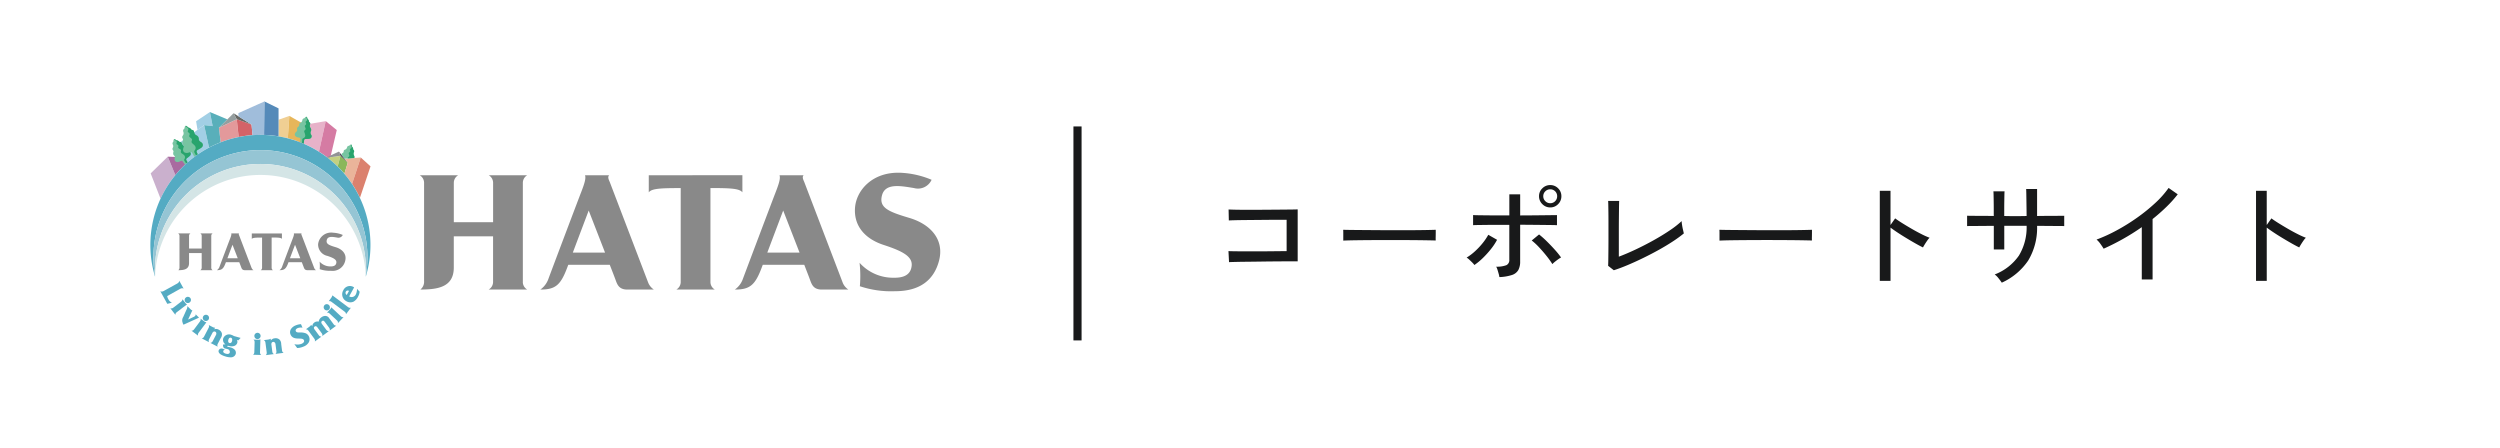 <svg xmlns="http://www.w3.org/2000/svg" width="307" height="55" viewBox="0 0 307 55">
  <g id="Group_77927" data-name="Group 77927" transform="translate(-662 -420.435)">
    <g id="Group_77926" data-name="Group 77926">
      <rect id="Rectangle_15214" data-name="Rectangle 15214" width="307" height="55" transform="translate(662 420.435)" fill="#fff"/>
      <path id="Path_397540" data-name="Path 397540" d="M2.7-1.974l-.07-1.358q.168.014.665.021T4.5-3.3H6q.791,0,1.54-.007l1.344-.014q.595-.007.889-.007v-3.85h-.8q-.56,0-1.3.007l-1.54.014-1.519.014q-.721.007-1.239.021t-.7.028L2.646-8.442q.224.014.868.028T5.04-8.4q.882,0,1.848-.007l1.848-.014,1.526-.014q.644-.007.868-.021v6.384H9.968q-.728,0-1.617.007t-1.792.021q-.9.014-1.708.021T3.472-2Q2.9-1.988,2.7-1.974ZM16.73-4.62v-.938q0-.266-.014-.392.35.014,1.05.021l1.631.014,1.974.014q1.043.007,2.086.007T25.424-5.9q.924-.007,1.624-.021t1.036-.028v.308q0,.252-.007.567a3.871,3.871,0,0,0,.007.441q-.434-.014-1.288-.028t-1.953-.021q-1.1-.007-2.289-.007t-2.324.007q-1.134.007-2.051.021T16.73-4.62ZM35.9-.14a2.514,2.514,0,0,0-.084-.392q-.07-.252-.147-.5a1.836,1.836,0,0,0-.161-.385,3.238,3.238,0,0,0,1.26-.189.686.686,0,0,0,.35-.679v-4.27h-1.3q-.714,0-1.393.007l-1.155.014q-.476.007-.6.021V-7.756q.14.014.616.021l1.141.014q.665.007,1.379.007h1.316V-10.3h1.33v2.59q.574,0,1.3-.007l1.421-.014,1.183-.014.616-.007V-6.51q-.126-.014-.616-.021l-1.176-.014-1.407-.014q-.721-.007-1.323-.007v4.508a2.163,2.163,0,0,1-.224,1.05,1.383,1.383,0,0,1-.777.609A5.579,5.579,0,0,1,35.9-.14ZM42.14-8.694a1.319,1.319,0,0,1-.966-.406,1.319,1.319,0,0,1-.406-.966,1.312,1.312,0,0,1,.406-.973,1.331,1.331,0,0,1,.966-.4,1.324,1.324,0,0,1,.973.4,1.324,1.324,0,0,1,.4.973,1.331,1.331,0,0,1-.4.966A1.312,1.312,0,0,1,42.14-8.694Zm-9.31,7.07a2.171,2.171,0,0,0-.266-.308q-.182-.182-.371-.357a1.77,1.77,0,0,0-.315-.245,6.611,6.611,0,0,0,1.043-.791,8.87,8.87,0,0,0,.931-.994,6.947,6.947,0,0,0,.686-1.015l1.078.616a7.3,7.3,0,0,1-.756,1.141,11.577,11.577,0,0,1-.987,1.092A7.643,7.643,0,0,1,32.83-1.624Zm9.576-.112a10.074,10.074,0,0,0-.7-.98q-.434-.546-.917-1.064a7.848,7.848,0,0,0-.917-.854l.9-.742a11.339,11.339,0,0,1,.966.861q.518.511.987,1.036a9.757,9.757,0,0,1,.749.931,2.892,2.892,0,0,0-.357.224q-.217.154-.413.315A2.574,2.574,0,0,0,42.406-1.736ZM42.14-9.212a.815.815,0,0,0,.609-.252.833.833,0,0,0,.245-.6.827.827,0,0,0-.245-.609.827.827,0,0,0-.609-.245.833.833,0,0,0-.6.245.815.815,0,0,0-.252.609.822.822,0,0,0,.252.6A.822.822,0,0,0,42.14-9.212ZM49.952-.98l-.7-.546q.014-.182.021-.693t.014-1.19q.007-.679.007-1.372V-7.056q0-.546-.007-1.064t-.014-.889q-.007-.371-.021-.483H50.61q-.014.266-.021.854t-.014,1.274q-.007.686-.007,1.274v3.444q.966-.364,2.079-.889t2.191-1.127q1.078-.6,1.981-1.211a11.392,11.392,0,0,0,1.463-1.141,3.372,3.372,0,0,0,.049.469q.049.315.119.609t.1.434a15.475,15.475,0,0,1-1.337.973q-.777.511-1.694,1.022t-1.89.987q-.973.476-1.911.875T49.952-.98ZM62.93-4.62v-.938q0-.266-.014-.392.35.014,1.05.021l1.631.014,1.974.014q1.043.007,2.086.007T71.624-5.9q.924-.007,1.624-.021t1.036-.028v.308q0,.252-.007.567a3.871,3.871,0,0,0,.007.441Q73.85-4.648,73-4.662t-1.953-.021q-1.1-.007-2.289-.007t-2.324.007q-1.134.007-2.051.021T62.93-4.62ZM82.614.322v-11.06H83.93v4.2L84.5-7.35q.336.252.875.588t1.155.693q.616.357,1.2.651a9.62,9.62,0,0,0,1,.448,2,2,0,0,0-.28.336q-.168.238-.315.476t-.217.378q-.378-.182-.91-.483T85.9-4.914q-.581-.35-1.1-.693t-.868-.609V.322Zm14.98.224Q97.468.35,97.2.014a2.261,2.261,0,0,0-.476-.476,6.407,6.407,0,0,0,2.968-2.31,6.685,6.685,0,0,0,.952-3.668H97.9v2.912H96.614v-2.9q-.728,0-1.428.007t-1.2.007q-.5,0-.651.014V-7.672l.609.007q.5.007,1.2.007t1.463.014v-.868q0-.476-.007-.924t-.014-.784q-.007-.336-.021-.448h1.372q-.014.1-.021.441t-.014.8q-.007.455-.007.931v.854q.448.014.8.014h1.12q.364,0,.826-.014,0-.322-.007-.805t-.014-.994q-.007-.511-.014-.931t-.021-.588h1.344v3.318q.728-.014,1.428-.014t1.218-.007q.518-.007.686-.007V-6.4q-.154-.014-.672-.014t-1.218-.007q-.7-.007-1.442-.007a7.779,7.779,0,0,1-1.092,4.256A7.767,7.767,0,0,1,97.594.546ZM114.786.154V-6.272q-1.148.8-2.345,1.47T110.1-3.626q-.14-.238-.385-.581a2.814,2.814,0,0,0-.483-.539,19.422,19.422,0,0,0,2.464-1.127,24.079,24.079,0,0,0,2.513-1.561,21.618,21.618,0,0,0,2.233-1.806,11.535,11.535,0,0,0,1.638-1.848l1.12.784A14.517,14.517,0,0,1,117.8-8.75q-.791.77-1.687,1.484V.154Zm14.028.168v-11.06h1.316v4.2l.574-.812q.336.252.875.588t1.155.693q.616.357,1.2.651a9.62,9.62,0,0,0,1,.448,2,2,0,0,0-.28.336q-.168.238-.315.476t-.217.378q-.378-.182-.91-.483T132.1-4.914q-.581-.35-1.1-.693t-.868-.609V.322Z" transform="translate(810.225 454.601)" fill="#18191a"/>
    </g>
    <path id="Path_393054" data-name="Path 393054" d="M2463.318,28.316V54.592" transform="translate(-1669 407.646)" fill="none" stroke="#18191a" stroke-width="1"/>
    <g id="Group_77903" data-name="Group 77903" transform="translate(-187.281 286.745)">
      <path id="Path_392931" data-name="Path 392931" d="M903.859,150.519l-3.071.515L900.44,153a13.4,13.4,0,0,1,2.588,1.266Z" transform="translate(-14.576 -1.952)" fill="#e7b2c9"/>
      <path id="Path_392932" data-name="Path 392932" d="M906.449,155.228l.846-3.613-1.353-1.1-.831,3.748a13.539,13.539,0,0,1,1.338.96" transform="translate(-16.659 -1.952)" fill="#d57ba3"/>
      <path id="Path_392933" data-name="Path 392933" d="M895.928,151.843c.427.066.849.151,1.262.257l.188-2.745-1.327.472v2.034l-.124-.018" transform="translate(-12.564 -1.433)" fill="#f0cf93"/>
      <path id="Path_392934" data-name="Path 392934" d="M900.005,152.7l.363-2.224-1.973-1.12-.188,2.744a13.467,13.467,0,0,1,1.8.6" transform="translate(-13.58 -1.433)" fill="#e7b65a"/>
      <path id="Path_392935" data-name="Path 392935" d="M894.719,150.429V147l-1.741-.856-.039,4.112a13.525,13.525,0,0,1,1.779.175" transform="translate(-11.232 0)" fill="#558ab9"/>
      <path id="Path_392936" data-name="Path 392936" d="M900.888,152.513c0-.1.018-.178.091-.214.091-.045.309,0,.579-.051a.313.313,0,0,0,.223-.463.426.426,0,0,1-.07-.424.4.4,0,0,0-.027-.442.454.454,0,0,1-.045-.453c.057-.212-.142-.25-.14-.319a.456.456,0,0,0-.172-.324c-.048-.061-.034-.238-.155-.269s-.216.185-.275.187a.24.24,0,0,0-.216.207.423.423,0,0,1-.141.282c-.075.053-.226.1-.239.207s.007.223-.073.285-.2.171-.205.271.057.239-.028.331-.275.227-.247.434c.034.238.323.324.454.337s.24.049.244.19c0,.038-.012.206-.028.392.145.057.288.115.43.176.019-.161.038-.32.038-.34" transform="translate(-14.267 -1.52)" fill="#77c4a1"/>
      <path id="Path_392937" data-name="Path 392937" d="M877.152,151.4l-3.118,2.219.941,2.483a13.56,13.56,0,0,1,2.773-1.949Z" transform="translate(-2.802 -2.346)" fill="#a2cfe5"/>
      <path id="Path_392938" data-name="Path 392938" d="M879.912,150.224l-.334-1.726-1.7,1.132.176,1.056.81-.577Z" transform="translate(-4.518 -1.05)" fill="#a2cfe5"/>
      <path id="Path_392939" data-name="Path 392939" d="M869.907,158.392l-2.1,2.052,1.214,3.106a13.494,13.494,0,0,1,1.818-2.9Z" transform="translate(-0.025 -5.462)" fill="#cab0cd"/>
      <path id="Path_392940" data-name="Path 392940" d="M873.835,159.273l-.334-.813-1.9-.068.929,2.262a13.547,13.547,0,0,1,1.305-1.381" transform="translate(-1.717 -5.462)" fill="#a96ba0"/>
      <path id="Path_392941" data-name="Path 392941" d="M874.391,157.17c-.057-.081-.093-.159-.053-.234.049-.093.257-.187.452-.392a.323.323,0,0,0-.094-.522c-.137-.064-.292-.135-.315-.311a.409.409,0,0,0-.29-.353c-.154-.043-.23-.139-.311-.35s-.27-.123-.309-.181a.471.471,0,0,0-.339-.167c-.077-.022-.172-.178-.293-.13s-.068.284-.116.322a.248.248,0,0,0-.055.3.439.439,0,0,1,.053.321c-.031.089-.13.218-.074.317s.14.182.111.282a.5.5,0,0,0-.007.35c.054.089.192.165.177.294s-.093.355.057.511c.172.178.465.076.583.007s.229-.1.319.011c.053.069.2.283.29.408q.164-.154.332-.3c-.039-.06-.1-.151-.118-.183" transform="translate(-2.176 -3.735)" fill="#77c4a1"/>
      <path id="Path_392942" data-name="Path 392942" d="M874.532,157.17c-.057-.081-.093-.159-.053-.234.049-.093.257-.187.452-.392a.323.323,0,0,0-.094-.522c-.137-.064-.292-.135-.315-.311a.409.409,0,0,0-.29-.353c-.154-.043-.23-.139-.312-.35s-.27-.123-.309-.181a.471.471,0,0,0-.339-.167c-.077-.022-.172-.178-.293-.13a.093.093,0,0,0-.032.022.658.658,0,0,1,.168.1c.041.036.183.092.188.205s-.049.153-.027.236.1.075.176.132a.2.2,0,0,1,.04.219.162.162,0,0,0,.062.2c.083.061.253.132.269.211a.457.457,0,0,1-.018.2.228.228,0,0,0,.1.2c.082.056.311.191.36.3a.354.354,0,0,1-.012.389.234.234,0,0,0,.023.276c.032.041.131.192.2.293.055-.05.111-.1.167-.149-.039-.06-.1-.151-.118-.183" transform="translate(-2.318 -3.735)" fill="#28a46d"/>
      <path id="Path_392943" data-name="Path 392943" d="M901.6,152.513c0-.1.018-.178.091-.214.091-.045.309,0,.578-.051a.313.313,0,0,0,.223-.463.426.426,0,0,1-.07-.424.4.4,0,0,0-.027-.442.454.454,0,0,1-.045-.453c.057-.212-.142-.25-.14-.319a.456.456,0,0,0-.172-.324c-.048-.061-.034-.238-.155-.269a.1.1,0,0,0-.039,0,.628.628,0,0,1,.076.175c.012.051.092.177.031.268s-.126.093-.156.17.04.118.063.2a.194.194,0,0,1-.093.2.157.157,0,0,0-.064.19c.03.1.124.248.091.319a.44.44,0,0,1-.126.144.223.223,0,0,0-.033.218,1.2,1.2,0,0,1,.115.438.342.342,0,0,1-.231.3.228.228,0,0,0-.139.231c0,.024-.016.188-.033.364.072.029.144.059.215.089.019-.161.038-.32.038-.34" transform="translate(-14.982 -1.52)" fill="#28a46d"/>
      <path id="Path_392944" data-name="Path 392944" d="M876.621,154.885c-.054-.1-.083-.2-.026-.28.071-.1.328-.177.586-.387a.378.378,0,0,0-.029-.621c-.15-.1-.318-.2-.318-.411a.48.48,0,0,0-.283-.456c-.172-.074-.246-.2-.308-.455s-.3-.185-.332-.258a.553.553,0,0,0-.369-.247c-.087-.037-.173-.233-.32-.2s-.123.32-.185.357a.292.292,0,0,0-.111.345.514.514,0,0,1,.012.382c-.049.1-.185.234-.135.357s.135.234.086.345a.6.6,0,0,0-.061.406c.049.111.2.221.16.369s-.163.4-.012.6c.172.234.529.16.677.1s.284-.086.37.062c.058.1.189.334.268.475q.21-.158.427-.307l-.1-.18" transform="translate(-3.141 -2.42)" fill="#77c4a1"/>
      <path id="Path_392945" data-name="Path 392945" d="M876.933,154.885c-.054-.1-.083-.2-.026-.28.071-.1.328-.177.586-.387a.378.378,0,0,0-.029-.621c-.15-.1-.318-.2-.318-.411a.48.48,0,0,0-.283-.456c-.172-.074-.246-.2-.308-.455s-.3-.185-.332-.258a.553.553,0,0,0-.369-.247c-.087-.037-.173-.233-.32-.2a.109.109,0,0,0-.042.02.756.756,0,0,1,.181.141c.042.048.2.135.187.267s-.08.171-.068.271.11.1.183.18a.235.235,0,0,1,.013.261.188.188,0,0,0,.042.238c.087.084.274.193.28.286a.54.54,0,0,1-.051.226.269.269,0,0,0,.09.251c.087.077.332.27.374.4a.416.416,0,0,1-.074.451.275.275,0,0,0-.016.325c.035.061.114.2.182.324.07-.051.142-.1.213-.151l-.1-.18" transform="translate(-3.452 -2.42)" fill="#28a46d"/>
      <path id="Path_392946" data-name="Path 392946" d="M885.123,150.1l-2.19,1.045.216,1.779a13.39,13.39,0,0,1,2.21-.645Z" transform="translate(-6.77 -1.763)" fill="#e3999b"/>
      <path id="Path_392947" data-name="Path 392947" d="M888.7,150.747l-1.812-.653.235,2.179a13.563,13.563,0,0,1,1.7-.23Z" transform="translate(-8.533 -1.762)" fill="#d36268"/>
      <path id="Path_392948" data-name="Path 392948" d="M888.383,150.152l-1.813-.653-.392-.74Z" transform="translate(-8.217 -1.167)" fill="#686864"/>
      <path id="Path_392949" data-name="Path 392949" d="M887.252,147.579l.012.4,1.6,1.009.12,1.3q.484-.035.977-.035c.149,0,.3,0,.445.008l.039-4.111Z" transform="translate(-8.696 0)" fill="#a0bddb"/>
      <path id="Path_392950" data-name="Path 392950" d="M884.732,148.76l.392.74-2.19,1.045Z" transform="translate(-6.771 -1.167)" fill="#959e9f"/>
      <path id="Path_392951" data-name="Path 392951" d="M881.69,152.207l-.216-1.779,1.037-1.029-2.139-.9.334,1.726-1.045-.116.6,2.753a13.513,13.513,0,0,1,1.741-.77c-.1.037-.206.075-.309.115" transform="translate(-5.311 -1.05)" fill="#59afba"/>
      <path id="Path_392952" data-name="Path 392952" d="M908.584,158.2l-1.595.22a13.594,13.594,0,0,1,1.251,1.089Z" transform="translate(-17.496 -5.374)" fill="#c4d081"/>
      <path id="Path_392953" data-name="Path 392953" d="M910.073,160.395l.42-1.362-.9-.838-.344,1.309q.433.426.827.891" transform="translate(-18.502 -5.374)" fill="#8ab75a"/>
      <path id="Path_392954" data-name="Path 392954" d="M910.613,158.618l-.9-.838-.194-.515Z" transform="translate(-18.623 -4.959)" fill="#4d3850"/>
      <path id="Path_392955" data-name="Path 392955" d="M908.525,157.78l-.194-.515-1.474.68.073.055Z" transform="translate(-17.438 -4.959)" fill="#929395"/>
      <path id="Path_392956" data-name="Path 392956" d="M910.731,160.564l-.008-.009a13.491,13.491,0,0,1,.954,1.263l1.067-3.243-1.985.143.392.484Z" transform="translate(-19.161 -5.544)" fill="#eab49a"/>
      <path id="Path_392957" data-name="Path 392957" d="M911.65,157.354a.362.362,0,0,0-.036-.309.426.426,0,0,1,0-.429c.074-.194-.11-.249-.1-.313a.429.429,0,0,0-.13-.321c-.039-.062-.008-.226-.12-.267s-.22.152-.275.149a.227.227,0,0,0-.223.173.4.4,0,0,1-.16.252c-.075.042-.222.07-.244.171s-.016.21-.1.26a.5.5,0,0,0-.213.219l.406.5Z" transform="translate(-18.863 -4.266)" fill="#77c4a1"/>
      <path id="Path_392958" data-name="Path 392958" d="M912.251,157.045a.426.426,0,0,1,0-.429c.074-.194-.109-.249-.1-.313a.428.428,0,0,0-.13-.321c-.039-.062-.009-.227-.12-.268a.089.089,0,0,0-.036-.006.6.6,0,0,1,.054.171c.006.05.07.175,0,.254s-.126.075-.162.145.026.115.039.2a.183.183,0,0,1-.106.174.148.148,0,0,0-.078.172c.02.092.092.245.055.308a.409.409,0,0,1-.132.122.2.2,0,0,0-.058.159l.806-.058a.361.361,0,0,0-.036-.309" transform="translate(-19.499 -4.266)" fill="#28a46d"/>
      <path id="Path_392959" data-name="Path 392959" d="M913.41,163.525l1.3-3.862-1.2-1.088-1.067,3.243a13.534,13.534,0,0,1,.966,1.707" transform="translate(-19.928 -5.544)" fill="#db816e"/>
      <path id="Path_392960" data-name="Path 392960" d="M868.122,168.551a13.141,13.141,0,1,1,26.078,2.322l0,.094a13.514,13.514,0,1,0-25.88,0l0-.094a13.245,13.245,0,0,1-.2-2.322" transform="translate(0 -3.302)" fill="#54abc3"/>
      <path id="Path_392961" data-name="Path 392961" d="M868.613,171.576a12.949,12.949,0,1,1,25.9,0c0,.226,0,.451-.017.674,0,.042,0,.083,0,.124a13.141,13.141,0,1,0-25.873,0c0-.041,0-.082.005-.124-.011-.223-.017-.448-.017-.674" transform="translate(-0.3 -4.801)" fill="#95c5d4"/>
      <path id="Path_392962" data-name="Path 392962" d="M881.717,160.009a12.949,12.949,0,0,0-12.949,12.949q0,.339.017.674a12.949,12.949,0,0,1,25.863,0q.017-.334.017-.674a12.949,12.949,0,0,0-12.949-12.949" transform="translate(-0.454 -6.183)" fill="#d4e5e6"/>
      <path id="Path_392963" data-name="Path 392963" d="M877.962,179.623v-3.935a.345.345,0,0,1,.171-.291h-1.518a.345.345,0,0,1,.171.291v1.563h-1.552v-1.563a.345.345,0,0,1,.171-.291h-1.518a.345.345,0,0,1,.171.291v3.894a.392.392,0,0,1-.145.332c.673,0,1.32-.088,1.32-.867v-1.235h1.552v1.81a.345.345,0,0,1-.171.291h1.518a.345.345,0,0,1-.171-.291" transform="translate(-2.737 -13.044)" fill="#898989"/>
      <path id="Path_392964" data-name="Path 392964" d="M886.748,179.636l-1.517-3.969c-.034-.079-.1-.2-.023-.27h-.956c.034.1.012.248-.146.652s-1.248,3.294-1.3,3.452a.87.87,0,0,1-.315.412c.6,0,.8-.172,1.068-.884.012-.03.023-.061.035-.093h1.642c.11.283.192.5.213.553.079.214.135.424.484.424h1.045a.6.6,0,0,1-.226-.278m-2.976-1.182c.284-.756.628-1.662.628-1.662s.35.9.646,1.662Z" transform="translate(-6.572 -13.044)" fill="#898989"/>
      <path id="Path_392965" data-name="Path 392965" d="M900.618,179.636l-1.517-3.969c-.034-.079-.1-.2-.023-.27h-.956c.034.1.012.248-.146.652s-1.247,3.294-1.3,3.452a.87.87,0,0,1-.315.412c.6,0,.8-.172,1.068-.884l.035-.093H899.1c.11.283.192.5.213.553.079.214.135.424.483.424h1.046a.6.6,0,0,1-.226-.278m-2.976-1.182c.284-.756.628-1.662.628-1.662s.35.9.646,1.662Z" transform="translate(-12.756 -13.044)" fill="#898989"/>
      <path id="Path_392966" data-name="Path 392966" d="M890.22,175.4v.675c.116-.147.44-.168,1.249-.168h.013v3.719a.345.345,0,0,1-.171.291h1.517a.345.345,0,0,1-.171-.291V175.9h.014c.809,0,1.133.021,1.248.168V175.4Z" transform="translate(-10.019 -13.044)" fill="#898989"/>
      <path id="Path_392967" data-name="Path 392967" d="M907.952,175.5a.591.591,0,0,1-.7.326c-.495-.079-1.125-.213-1.261.282s.249.651,1.081.9,1.395.854,1.169,1.7a1.582,1.582,0,0,1-1.732,1.2,3.879,3.879,0,0,1-1.394-.2,4.746,4.746,0,0,0-.012-.927,1.776,1.776,0,0,0,1.371.59c.377,0,.657-.119.688-.482s-.378-.574-1.108-.812a1.424,1.424,0,0,1-1.133-1.448,1.613,1.613,0,0,1,1.832-1.4,3.538,3.538,0,0,1,1.195.276" transform="translate(-16.575 -12.964)" fill="#898989"/>
      <path id="Path_392968" data-name="Path 392968" d="M870.8,187.776a1,1,0,0,0,.145.4.88.88,0,0,0,.433.416l-.569.14-.853-1.542.011-.006c.205.112.39-.022.573-.124l1.319-.729c.183-.1.4-.188.412-.422l.011-.006.526.951-.011.006c-.205-.113-.393.024-.58.127Z" transform="translate(-0.984 -17.73)" fill="#54abc3"/>
      <path id="Path_392969" data-name="Path 392969" d="M874.013,190.183a.5.5,0,0,0,.215.182l.007.009-1.172.894c-.147.113-.248.175-.257.375l-.01.007-.6-.78.009-.007c.2.043.282-.037.43-.15l.77-.588c.151-.115.252-.176.26-.371l.009-.007Zm.075-.647a.387.387,0,0,1,.55.063.381.381,0,0,1-.072.532.39.39,0,0,1-.551-.076.381.381,0,0,1,.073-.518" transform="translate(-1.985 -19.309)" fill="#54abc3"/>
      <path id="Path_392970" data-name="Path 392970" d="M876.137,192.873a.747.747,0,0,0,.237-.136.243.243,0,0,0,.073-.206l.008-.008.411.406-1.906.865a.593.593,0,0,1-.1-.225.772.772,0,0,1,.062-.718l.392-.873a.933.933,0,0,0,.12-.449l.008-.008.357.352c.071.071.138.148.237.15l.009.008-.524,1.134Z" transform="translate(-3.143 -20.233)" fill="#54abc3"/>
      <path id="Path_392971" data-name="Path 392971" d="M878.429,194.235a.5.5,0,0,0,.257.115l.01.007-.881,1.183c-.111.149-.191.236-.145.431l-.007.01-.787-.587.007-.009c.2-.012.261-.113.372-.262l.579-.778c.113-.152.193-.239.148-.429l.007-.009Zm-.106-.643a.388.388,0,0,1,.547-.092.382.382,0,0,1,.078.531.39.39,0,0,1-.551.078.381.381,0,0,1-.073-.518" transform="translate(-4.07 -21.082)" fill="#54abc3"/>
      <path id="Path_392972" data-name="Path 392972" d="M880.668,196.227a.6.6,0,0,1,.54.039.707.707,0,0,1,.4.467.766.766,0,0,1-.141.569l-.307.591c-.088.169-.152.267-.074.449l-.006.011-.871-.453.006-.011c.193-.04.237-.15.325-.318l.315-.606a.416.416,0,0,0,.069-.255.243.243,0,0,0-.135-.2.229.229,0,0,0-.2,0,.451.451,0,0,0-.179.221l-.315.606c-.088.168-.152.267-.074.448l-.006.011-.871-.453.006-.011c.194-.04.237-.15.325-.319l.447-.86c.085-.165.15-.264.074-.449L880,195.7l.48.25a.7.7,0,0,0,.283.078l.011.006Z" transform="translate(-5.079 -22.095)" fill="#54abc3"/>
      <path id="Path_392973" data-name="Path 392973" d="M885.289,198.519l-.178-.055a.476.476,0,0,1,.038.38.576.576,0,0,1-.381.363,1.064,1.064,0,0,1-.625,0c-.05-.016-.2-.049-.219.024-.01.031.02.057.047.065l.4.1a1.114,1.114,0,0,1,.457.258.557.557,0,0,1,.134.546.609.609,0,0,1-.552.4,2.082,2.082,0,0,1-.739-.117,2.365,2.365,0,0,1-.54-.233c-.162-.106-.326-.284-.261-.493a.381.381,0,0,1,.5-.211.6.6,0,0,1,.269.156.163.163,0,0,0-.2.116c-.058.185.145.283.292.329.185.058.459.076.505-.155a.35.35,0,0,0-.286-.4c-.1-.033-.214-.046-.318-.079a.264.264,0,0,1-.186-.177.546.546,0,0,1-.039-.267c.02-.065.132-.056.179-.058l.121-.008a.642.642,0,0,1-.275-.73.764.764,0,0,1,1.022-.425,1.367,1.367,0,0,1,.288.136l.825.233Zm-1.1.322c.166.052.269-.064.314-.207s.064-.378-.121-.436c-.17-.053-.271.08-.317.227s-.053.36.124.416" transform="translate(-6.737 -23.031)" fill="#54abc3"/>
      <path id="Path_392974" data-name="Path 392974" d="M891.119,198.276a.488.488,0,0,0,.276-.053h.013l-.044,1.474c-.006.186-.021.3.129.436v.012l-.981-.029v-.012c.157-.125.148-.242.153-.428l.029-.969c.006-.19.022-.307-.125-.437v-.012Zm-.455-.466a.387.387,0,0,1,.4-.388.381.381,0,0,1,.368.391.391.391,0,0,1-.407.38.38.38,0,0,1-.357-.382" transform="translate(-10.149 -22.864)" fill="#54abc3"/>
      <path id="Path_392975" data-name="Path 392975" d="M893.759,198.913a.6.6,0,0,1,.465-.276.711.711,0,0,1,.595.155.769.769,0,0,1,.209.547l.085.661c.025.188.028.306.2.411l0,.012-.974.126,0-.012c.136-.144.109-.259.084-.447l-.088-.678a.411.411,0,0,0-.089-.249.244.244,0,0,0-.223-.085.232.232,0,0,0-.168.115.447.447,0,0,0-.021.284l.088.677c.024.188.027.306.2.41v.012l-.974.126,0-.012c.136-.144.109-.258.085-.447l-.125-.962c-.024-.184-.027-.3-.2-.411l0-.012.537-.07a.7.7,0,0,0,.277-.1l.012,0Z" transform="translate(-11.216 -23.402)" fill="#54abc3"/>
      <path id="Path_392976" data-name="Path 392976" d="M899.232,197.962a1.423,1.423,0,0,0,.9-.048c.167-.072.369-.226.279-.433-.2-.452-1.287.13-1.646-.7a.728.728,0,0,1,.042-.657,1.207,1.207,0,0,1,.569-.457,1.932,1.932,0,0,1,.671-.158l.187.434a1.076,1.076,0,0,0-.6.052c-.145.063-.3.2-.22.377s.322.155.485.155a1.973,1.973,0,0,1,.613.065.763.763,0,0,1,.517.441.791.791,0,0,1-.037.729,1.246,1.246,0,0,1-.636.5,2.168,2.168,0,0,1-.777.178Z" transform="translate(-13.805 -22.011)" fill="#54abc3"/>
      <path id="Path_392977" data-name="Path 392977" d="M903.005,194.968a.577.577,0,0,1,.254-.479.608.608,0,0,1,.53-.1.76.76,0,0,1,.336-.538.794.794,0,0,1,.488-.168.552.552,0,0,1,.463.281l.482.654c.11.15.17.251.37.264l.007.009-.787.58-.007-.009c.043-.193-.033-.277-.146-.43l-.4-.537c-.1-.13-.209-.318-.394-.181s-.045.314.046.438l.4.537c.11.15.17.251.37.264l.007.009-.787.58-.007-.009c.044-.193-.033-.277-.146-.429l-.359-.488c-.1-.137-.238-.372-.437-.226s-.01.348.089.482l.359.488c.111.15.17.251.37.264l.008.01-.787.58-.008-.01c.044-.193-.033-.277-.145-.429l-.575-.781c-.112-.152-.172-.254-.367-.267l-.007-.01.452-.333a.592.592,0,0,0,.176-.2l.009-.008Z" transform="translate(-15.372 -21.197)" fill="#54abc3"/>
      <path id="Path_392978" data-name="Path 392978" d="M906.285,191.751a.388.388,0,0,1-.03-.554.382.382,0,0,1,.537-.018.391.391,0,0,1,.016.557.381.381,0,0,1-.523.014m.651-.033a.5.5,0,0,0,.144-.242l.008-.009,1.077,1.009c.135.127.213.216.412.192l.009.008-.672.717-.009-.008c.011-.2-.083-.272-.219-.4l-.708-.663c-.139-.13-.216-.219-.41-.2l-.009-.008Z" transform="translate(-17.123 -20.036)" fill="#54abc3"/>
      <path id="Path_392979" data-name="Path 392979" d="M907.554,189.469a.964.964,0,0,0,.167-.33l.007-.01,1.823,1.368c.148.112.234.192.428.15l.01.008-.585.779-.009-.007c-.014-.2-.115-.258-.263-.37L907.718,190c-.162-.121-.229-.187-.427-.158l-.009-.007Z" transform="translate(-17.627 -19.167)" fill="#54abc3"/>
      <path id="Path_392980" data-name="Path 392980" d="M912.4,187.759a1.623,1.623,0,0,1-.2.616,1.372,1.372,0,0,1-.564.612.945.945,0,0,1-.87-.06.956.956,0,0,1-.375-1.337.882.882,0,0,1,1.33-.36l-.605,1.1a.568.568,0,0,0,.811-.231,1.572,1.572,0,0,0,.147-.694Zm-1.309-.094a.261.261,0,0,0-.389.094.3.3,0,0,0,.116.4Z" transform="translate(-18.954 -18.248)" fill="#54abc3"/>
      <path id="Path_392981" data-name="Path 392981" d="M940.1,175.64V163.41a1.071,1.071,0,0,1,.531-.9h-4.716a1.071,1.071,0,0,1,.532.9v4.859h-4.824V163.41a1.071,1.071,0,0,1,.532-.9h-4.716a1.071,1.071,0,0,1,.532.9v12.1a1.216,1.216,0,0,1-.452,1.031c2.093,0,4.1-.272,4.1-2.693v-3.838h4.824v5.627a1.071,1.071,0,0,1-.532.9h4.716a1.071,1.071,0,0,1-.531-.9" transform="translate(-26.613 -7.296)" fill="#898989"/>
      <path id="Path_392982" data-name="Path 392982" d="M967.407,175.682l-4.714-12.337c-.1-.244-.315-.63-.07-.839h-2.97c.105.315.036.769-.454,2.028s-3.879,10.239-4.054,10.729a2.694,2.694,0,0,1-.979,1.282c1.852,0,2.494-.534,3.32-2.75l.108-.288h5.1c.341.881.6,1.545.662,1.72.244.664.419,1.317,1.5,1.317h3.25a1.857,1.857,0,0,1-.7-.863m-9.252-3.674c.884-2.349,1.951-5.168,1.951-5.168s1.088,2.8,2.008,5.168Z" transform="translate(-38.531 -7.296)" fill="#898989"/>
      <path id="Path_392983" data-name="Path 392983" d="M1010.511,175.682l-4.714-12.337c-.1-.244-.315-.63-.07-.839h-2.971c.105.315.036.769-.454,2.028s-3.879,10.239-4.055,10.729a2.688,2.688,0,0,1-.978,1.282c1.852,0,2.493-.534,3.32-2.75l.108-.288h5.1c.341.881.6,1.545.661,1.72.245.664.42,1.317,1.5,1.317h3.25a1.856,1.856,0,0,1-.7-.863m-9.252-3.674c.884-2.349,1.951-5.168,1.951-5.168s1.088,2.8,2.009,5.168Z" transform="translate(-57.75 -7.296)" fill="#898989"/>
      <path id="Path_392984" data-name="Path 392984" d="M978.194,162.506v2.1c.359-.459,1.365-.524,3.88-.524h.042V175.64a1.071,1.071,0,0,1-.532.9H986.3a1.071,1.071,0,0,1-.532-.9V164.079h.042c2.515,0,3.521.065,3.88.524v-2.1Z" transform="translate(-49.244 -7.296)" fill="#898989"/>
      <path id="Path_392985" data-name="Path 392985" d="M1033.3,162.817a1.836,1.836,0,0,1-2.167,1.013c-1.538-.244-3.5-.662-3.918.876s.772,2.024,3.358,2.793,4.333,2.656,3.635,5.277c-.619,2.32-2.307,3.722-5.382,3.722a12.067,12.067,0,0,1-4.334-.611,14.622,14.622,0,0,0-.037-2.879,5.523,5.523,0,0,0,4.262,1.834c1.175.016,2.043-.37,2.139-1.5s-1.174-1.785-3.442-2.525-3.651-2.3-3.522-4.5,2.159-4.545,5.694-4.359a11,11,0,0,1,3.713.858" transform="translate(-69.619 -7.048)" fill="#898989"/>
    </g>
  </g>
</svg>
